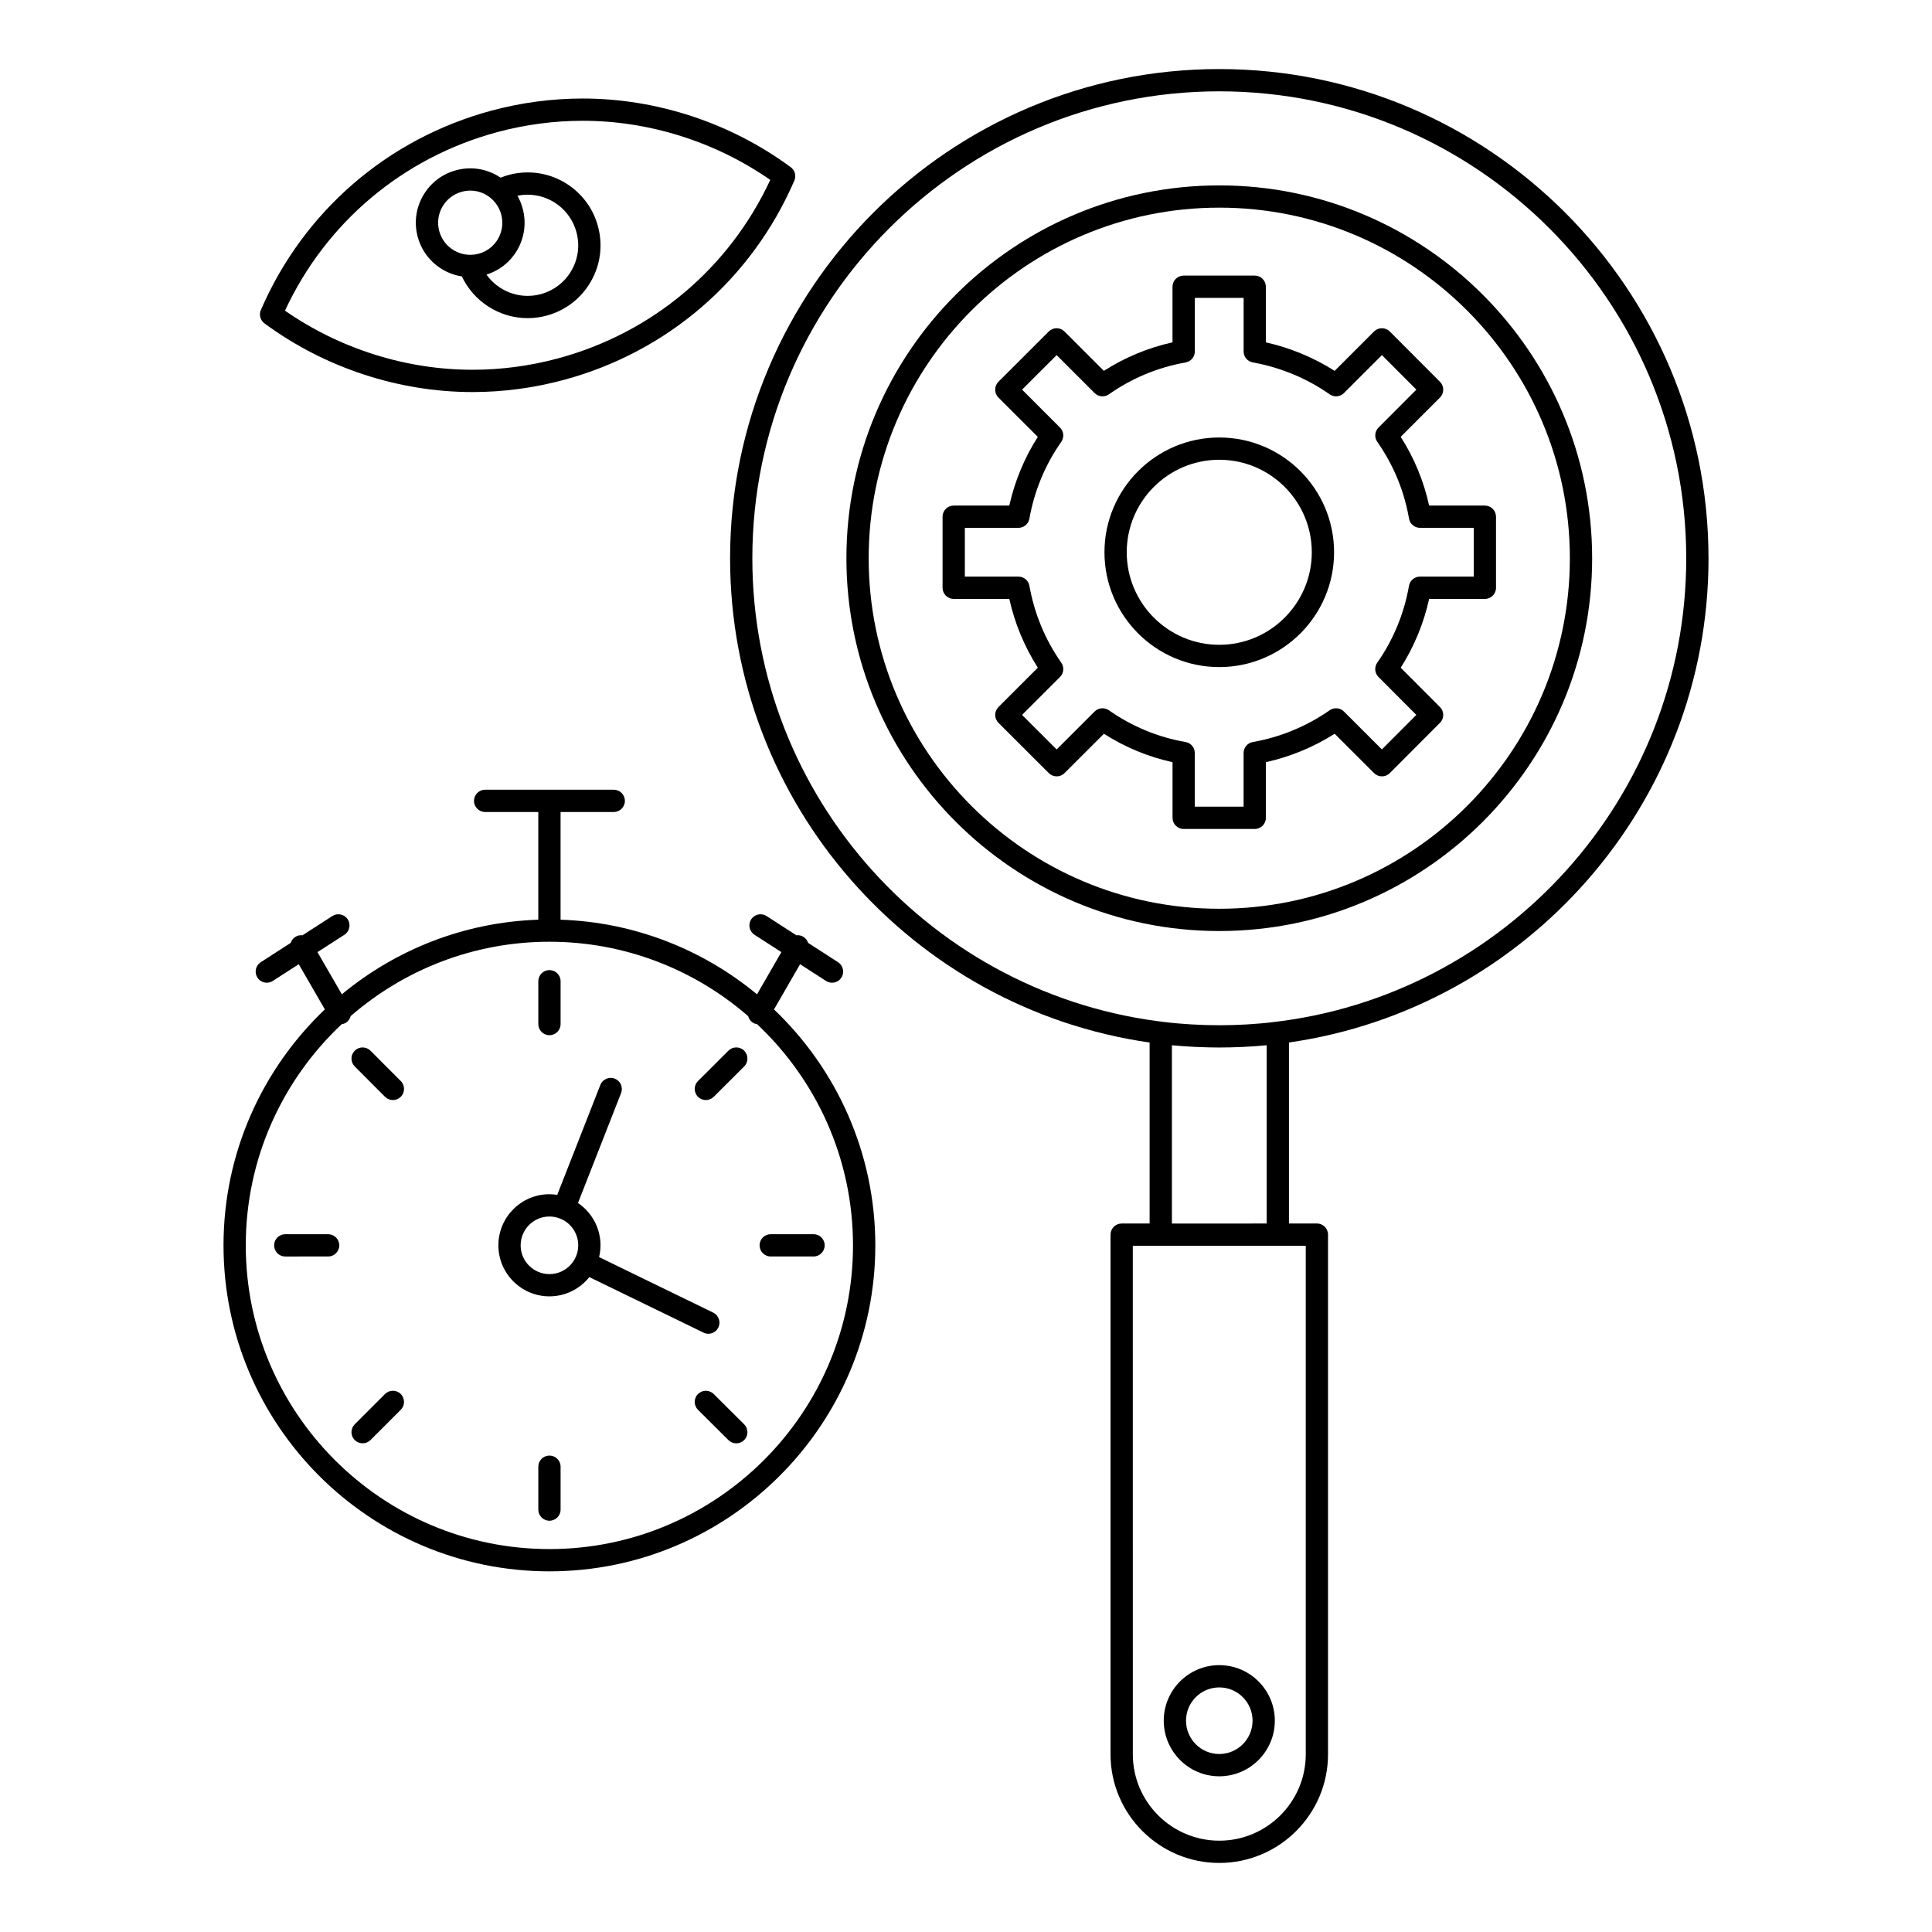 <?xml version="1.0" encoding="UTF-8"?>
<!-- Uploaded to: ICON Repo, www.iconrepo.com, Generator: ICON Repo Mixer Tools -->
<svg fill="#000000" width="800px" height="800px" version="1.1" viewBox="144 144 512 512" xmlns="http://www.w3.org/2000/svg">
 <g>
  <path d="m596.77 291.95c0-71.488-58.16-129.65-129.65-129.65-71.484 0-129.64 58.16-129.64 129.65 0 65.223 48.41 119.34 111.18 128.33v47.965h-7.406c-1.629 0-2.953 1.32-2.953 2.953v137.7c0 15.879 12.93 28.801 28.82 28.801s28.82-12.922 28.82-28.801v-137.71c0-1.629-1.32-2.953-2.953-2.953h-7.402v-47.965c62.777-8.988 111.19-63.109 111.19-128.33zm-106.73 182.2v134.75c0 12.625-10.281 22.898-22.914 22.898-12.637 0-22.914-10.27-22.914-22.898l-0.004-134.75zm-35.473-5.906v-47.246c0.465 0.043 0.922 0.078 1.387 0.117 0.512 0.043 1.031 0.09 1.547 0.129 0.422 0.031 0.836 0.055 1.254 0.078 0.672 0.043 1.344 0.086 2.019 0.121 0.262 0.016 0.52 0.02 0.781 0.027 1.848 0.078 3.703 0.129 5.566 0.129 1.914 0 3.816-0.051 5.715-0.133 0.207-0.012 0.418-0.016 0.625-0.023 0.703-0.035 1.402-0.082 2.106-0.125 0.391-0.023 0.781-0.047 1.168-0.074 0.523-0.039 1.047-0.086 1.574-0.133 0.457-0.039 0.918-0.07 1.375-0.113v47.246l-25.117 0.004zm26.246-53.305c-0.555 0.062-1.113 0.121-1.668 0.176-0.461 0.043-0.926 0.086-1.391 0.125-0.824 0.07-1.648 0.133-2.477 0.184-0.309 0.02-0.613 0.043-0.922 0.062-1.062 0.062-2.121 0.109-3.184 0.145-0.105 0.004-0.219 0.008-0.324 0.012-2.481 0.074-4.957 0.074-7.438 0-0.105-0.004-0.215-0.008-0.32-0.012-1.062-0.035-2.125-0.082-3.188-0.145-0.309-0.02-0.621-0.039-0.93-0.062-0.824-0.055-1.648-0.113-2.473-0.184-0.465-0.039-0.93-0.078-1.395-0.121-0.559-0.055-1.117-0.113-1.676-0.176-61.809-6.836-110.05-59.379-110.05-122.99 0-68.234 55.508-123.75 123.74-123.75 68.234 0 123.75 55.512 123.75 123.75 0.004 63.602-48.238 116.15-110.05 122.98z"/>
  <path d="m467.12 193.13c-54.484 0-98.812 44.328-98.812 98.812 0 54.473 44.328 98.793 98.812 98.793 54.484 0 98.816-44.32 98.816-98.793-0.004-54.484-44.332-98.812-98.816-98.812zm0 191.7c-51.23 0-92.91-41.668-92.91-92.891 0-51.23 41.68-92.91 92.91-92.91 51.23 0 92.91 41.68 92.91 92.91 0 51.223-41.68 92.891-92.91 92.891z"/>
  <path d="m467.12 585.28c-8.113 0-14.715 6.602-14.715 14.719 0 8.125 6.602 14.738 14.715 14.738 8.117 0 14.723-6.613 14.723-14.738 0-8.117-6.606-14.719-14.723-14.719zm0 23.551c-4.859 0-8.812-3.961-8.812-8.836 0-4.859 3.953-8.812 8.812-8.812 4.863 0 8.82 3.953 8.82 8.812-0.004 4.875-3.961 8.836-8.82 8.836z"/>
  <path d="m537.5 277.98h-14.77c-1.422-6.5-3.949-12.605-7.527-18.211l10.406-10.418c1.148-1.152 1.148-3.019 0-4.172l-13.297-13.328c-0.555-0.555-1.305-0.867-2.09-0.867h-0.004c-0.785 0-1.535 0.312-2.086 0.863l-10.438 10.438c-5.527-3.523-11.746-6.106-18.227-7.559v-14.738c0-1.629-1.32-2.953-2.953-2.953h-18.836c-1.629 0-2.953 1.32-2.953 2.953v14.734c-6.516 1.453-12.613 3.988-18.188 7.559l-10.434-10.434c-1.152-1.152-3.019-1.152-4.172 0l-13.34 13.328c-0.555 0.555-0.863 1.305-0.863 2.09 0 0.785 0.312 1.535 0.867 2.09l10.434 10.418c-3.566 5.598-6.098 11.703-7.551 18.207h-14.738c-1.629 0-2.953 1.32-2.953 2.953v18.828c0 1.629 1.32 2.953 2.953 2.953h14.738c1.453 6.516 3.984 12.625 7.555 18.227l-10.434 10.438c-0.555 0.555-0.863 1.305-0.863 2.09s0.309 1.535 0.867 2.09l13.34 13.32c1.152 1.148 3.016 1.148 4.172 0l10.434-10.422c5.617 3.586 11.715 6.109 18.184 7.531v14.742c0 1.629 1.32 2.953 2.953 2.953h18.836c1.629 0 2.953-1.32 2.953-2.953v-14.746c6.434-1.422 12.648-3.992 18.223-7.531l10.441 10.426c0.555 0.555 1.305 0.863 2.086 0.863h0.004c0.781 0 1.535-0.312 2.086-0.867l13.297-13.32c1.148-1.152 1.148-3.019 0-4.172l-10.406-10.434c3.535-5.547 6.106-11.77 7.527-18.23h14.773c1.629 0 2.953-1.32 2.953-2.953v-18.828c-0.008-1.633-1.332-2.957-2.961-2.957zm-2.945 18.828h-14.25c-1.438 0-2.664 1.031-2.91 2.445-1.27 7.305-4.176 14.348-8.41 20.359-0.824 1.172-0.688 2.769 0.324 3.785l10.035 10.062-9.129 9.145-10.066-10.047c-1.012-1.012-2.606-1.148-3.777-0.328-6.059 4.238-13.102 7.148-20.363 8.414-1.414 0.246-2.445 1.473-2.445 2.91v14.219h-12.934v-14.219c0-1.434-1.031-2.66-2.445-2.91-7.336-1.277-14.172-4.109-20.324-8.414-1.172-0.82-2.766-0.68-3.777 0.328l-10.066 10.051-9.164-9.148 10.062-10.059c1.012-1.012 1.152-2.606 0.332-3.781-4.285-6.117-7.125-12.977-8.449-20.379-0.254-1.406-1.477-2.434-2.906-2.434h-14.203v-12.922h14.199c1.43 0 2.652-1.023 2.906-2.43 1.324-7.394 4.164-14.246 8.449-20.363 0.82-1.176 0.68-2.769-0.332-3.781l-10.051-10.051 9.16-9.152 10.066 10.062c1.012 1.016 2.613 1.152 3.785 0.328 6.086-4.281 12.926-7.129 20.332-8.453 1.406-0.25 2.434-1.477 2.434-2.906v-14.199h12.934v14.199c0 1.43 1.023 2.652 2.434 2.906 7.332 1.312 14.375 4.238 20.367 8.453 1.176 0.828 2.769 0.688 3.789-0.328l10.062-10.062 9.129 9.152-10.035 10.047c-1.012 1.012-1.148 2.609-0.328 3.781 4.297 6.125 7.125 12.973 8.414 20.348 0.246 1.414 1.473 2.445 2.906 2.445h14.246l0.004 12.926z"/>
  <path d="m467.12 259.94c-16.777 0-30.426 13.648-30.426 30.422 0 16.773 13.648 30.422 30.426 30.422 16.773 0 30.422-13.648 30.422-30.422 0-16.777-13.648-30.422-30.422-30.422zm0 54.938c-13.52 0-24.523-11-24.523-24.52s11-24.516 24.523-24.516c13.52 0 24.52 11 24.52 24.516-0.004 13.523-11.004 24.52-24.52 24.52z"/>
  <path d="m214.09 229.7c15.918 11.734 35.5 18.199 55.141 18.199 8.137 0 16.281-1.086 24.199-3.223 27.516-7.422 49.777-26.672 61.082-52.82 0.547-1.262 0.148-2.731-0.957-3.547-15.91-11.738-35.492-18.199-55.141-18.199-8.121 0-16.258 1.082-24.18 3.211-27.52 7.426-49.793 26.684-61.105 52.836-0.543 1.258-0.145 2.727 0.961 3.543zm61.684-50.684c7.422-1.996 15.039-3.008 22.645-3.008 17.609 0 35.164 5.547 49.707 15.668-10.859 23.383-31.23 40.555-56.234 47.297-7.422 2.004-15.047 3.019-22.664 3.019-17.602 0-35.16-5.547-49.707-15.664 10.871-23.387 31.25-40.566 56.254-47.312z"/>
  <path d="m283.84 228.31c1.68 0 3.359-0.223 5.004-0.66 4.992-1.352 9.16-4.555 11.73-9.02 2.57-4.469 3.242-9.676 1.895-14.652-2.254-8.414-9.918-14.289-18.633-14.289-1.684 0-3.367 0.223-5.023 0.668-0.73 0.199-1.445 0.449-2.141 0.727-2.316-1.57-5.09-2.477-8.027-2.477-1.27 0-2.539 0.172-3.766 0.504-3.723 1-6.828 3.387-8.754 6.727-1.922 3.336-2.426 7.219-1.426 10.93 1.488 5.555 6.137 9.621 11.699 10.488 3.16 6.68 9.938 11.055 17.441 11.055zm-5.688-14.488c0.133-0.117 0.27-0.227 0.395-0.348 0.219-0.207 0.426-0.434 0.629-0.656 0.105-0.113 0.215-0.219 0.316-0.336 0.234-0.27 0.449-0.555 0.664-0.844 0.062-0.082 0.129-0.16 0.188-0.242 0.27-0.379 0.527-0.777 0.762-1.188 1.91-3.332 2.41-7.215 1.418-10.902-0.004-0.008-0.008-0.02-0.008-0.027-0.312-1.199-0.777-2.344-1.387-3.406 0.891-0.184 1.797-0.277 2.699-0.277 6.047 0 11.367 4.078 12.934 9.918 0.938 3.461 0.473 7.07-1.312 10.172-1.785 3.102-4.68 5.328-8.145 6.266-1.137 0.305-2.305 0.457-3.469 0.457-4.402 0-8.449-2.164-10.918-5.633 0.152-0.047 0.293-0.109 0.441-0.16 0.195-0.066 0.391-0.137 0.582-0.211 0.242-0.094 0.477-0.199 0.711-0.309 0.184-0.082 0.367-0.168 0.547-0.258 0.234-0.117 0.457-0.25 0.684-0.379 0.168-0.098 0.34-0.195 0.504-0.301 0.227-0.145 0.441-0.301 0.66-0.457 0.152-0.109 0.309-0.215 0.457-0.332 0.23-0.176 0.438-0.359 0.648-0.547zm-9.258-2.312c-0.102 0.004-0.195 0.016-0.297 0.02-3.836-0.012-7.203-2.594-8.195-6.293-0.59-2.191-0.293-4.484 0.84-6.453 1.137-1.973 2.973-3.383 5.176-3.973 0.73-0.199 1.48-0.301 2.227-0.301 2.129 0 4.113 0.809 5.629 2.164 0.012 0.012 0.02 0.023 0.031 0.035 0.273 0.242 0.52 0.508 0.758 0.777 0.051 0.059 0.105 0.117 0.156 0.18 0.188 0.227 0.355 0.473 0.516 0.719 0.082 0.129 0.164 0.262 0.242 0.395 0.137 0.234 0.262 0.473 0.371 0.719 0.059 0.129 0.109 0.266 0.164 0.398 0.109 0.281 0.215 0.566 0.293 0.863 0.004 0.02 0.012 0.035 0.016 0.051 0.59 2.199 0.297 4.496-0.832 6.465-0.836 1.457-2.055 2.606-3.523 3.34-0.02 0.008-0.035 0.02-0.051 0.031-0.137 0.066-0.281 0.121-0.422 0.184-0.117 0.051-0.227 0.105-0.348 0.152-0.262 0.098-0.531 0.184-0.805 0.258-0.078 0.02-0.16 0.027-0.238 0.047-0.293 0.07-0.586 0.137-0.887 0.176-0.277 0.027-0.547 0.039-0.82 0.047z"/>
  <path d="m349.12 411.51 6.914-11.984 6.859 4.43c0.496 0.316 1.051 0.473 1.598 0.473 0.969 0 1.918-0.477 2.484-1.352 0.883-1.371 0.492-3.195-0.879-4.082l-7.938-5.125c-0.219-0.668-0.664-1.266-1.32-1.645-0.566-0.328-1.195-0.438-1.797-0.367l-7.894-5.098c-1.371-0.883-3.195-0.488-4.082 0.879-0.883 1.371-0.492 3.195 0.879 4.082l7.125 4.598-6.453 11.188c-14.242-11.797-32.32-19.113-52.059-19.781v-28.539h14.09c1.629 0 2.953-1.32 2.953-2.953 0-1.629-1.32-2.953-2.953-2.953h-34.082c-1.629 0-2.953 1.32-2.953 2.953 0 1.629 1.32 2.953 2.953 2.953h14.086v28.539c-19.734 0.668-37.816 7.981-52.059 19.773l-6.457-11.176 7.137-4.602c1.371-0.883 1.766-2.711 0.883-4.082-0.883-1.371-2.711-1.766-4.082-0.883l-7.91 5.102c-0.605-0.07-1.238 0.039-1.805 0.367-0.656 0.379-1.105 0.977-1.32 1.648l-7.934 5.117c-1.371 0.883-1.766 2.711-0.883 4.082 0.566 0.875 1.516 1.352 2.484 1.352 0.547 0 1.102-0.152 1.598-0.473l6.867-4.426 6.918 11.973c-16.535 15.742-26.855 37.953-26.855 62.531 0 47.637 38.75 86.391 86.375 86.391 47.617 0 86.359-38.754 86.359-86.391-0.004-24.566-10.32-46.777-26.848-62.52zm-59.516 143.01c-44.371 0-80.473-36.105-80.473-80.488 0-23.086 9.789-43.918 25.418-58.605 0.348-0.055 0.691-0.148 1.016-0.34 0.715-0.414 1.188-1.082 1.379-1.824 14.125-12.25 32.531-19.691 52.656-19.691 20.129 0 38.539 7.449 52.664 19.711 0.191 0.734 0.668 1.395 1.379 1.805 0.316 0.184 0.656 0.277 0.992 0.332 15.629 14.688 25.418 35.52 25.418 58.609 0.008 44.387-36.086 80.492-80.449 80.492z"/>
  <path d="m289.61 418.34c1.629 0 2.953-1.32 2.953-2.953v-11.352c0-1.629-1.32-2.953-2.953-2.953-1.629 0-2.953 1.324-2.953 2.953v11.348c0.004 1.633 1.324 2.957 2.953 2.957z"/>
  <path d="m337.04 422.44-8.066 8.043c-1.152 1.152-1.156 3.019-0.008 4.176 0.578 0.578 1.332 0.867 2.09 0.867 0.754 0 1.508-0.285 2.086-0.859l8.066-8.043c1.152-1.152 1.156-3.019 0.008-4.176-1.152-1.156-3.023-1.16-4.176-0.008z"/>
  <path d="m348.25 476.98h11.348c1.629 0 2.953-1.324 2.953-2.953s-1.32-2.953-2.953-2.953h-11.348c-1.629 0-2.953 1.32-2.953 2.953 0 1.633 1.324 2.953 2.953 2.953z"/>
  <path d="m333.14 513.43c-1.156-1.148-3.023-1.145-4.176 0.012-1.148 1.156-1.145 3.023 0.012 4.176l8.066 8.023c0.574 0.574 1.328 0.859 2.082 0.859 0.758 0 1.516-0.293 2.094-0.871 1.148-1.156 1.145-3.023-0.012-4.176z"/>
  <path d="m289.61 529.74c-1.629 0-2.953 1.324-2.953 2.953v11.363c0 1.633 1.32 2.953 2.953 2.953 1.629 0 2.953-1.32 2.953-2.953v-11.363c0-1.633-1.32-2.953-2.953-2.953z"/>
  <path d="m246.03 513.43-8.023 8.023c-1.152 1.152-1.152 3.019 0 4.172 0.578 0.578 1.332 0.867 2.09 0.867 0.754 0 1.512-0.289 2.086-0.867l8.023-8.023c1.152-1.152 1.152-3.019 0-4.176-1.152-1.148-3.023-1.148-4.176 0.004z"/>
  <path d="m230.96 471.08h-11.363c-1.629 0-2.953 1.32-2.953 2.953 0 1.629 1.32 2.953 2.953 2.953l11.363-0.004c1.629 0 2.953-1.324 2.953-2.953s-1.324-2.949-2.953-2.949z"/>
  <path d="m246.03 434.66c0.578 0.578 1.332 0.867 2.09 0.867 0.754 0 1.508-0.285 2.086-0.859 1.152-1.152 1.156-3.019 0.004-4.176l-8.023-8.043c-1.152-1.152-3.019-1.156-4.176-0.004-1.152 1.152-1.156 3.019-0.004 4.176z"/>
  <path d="m331.71 497.46c1.094 0 2.144-0.609 2.656-1.66 0.715-1.465 0.102-3.231-1.363-3.945l-30.238-14.711c0.238-1.004 0.375-2.039 0.375-3.117 0-4.664-2.371-8.785-5.969-11.219l11.422-29.129c0.594-1.52-0.152-3.231-1.672-3.828-1.52-0.594-3.231 0.152-3.824 1.668l-11.426 29.137c-0.676-0.105-1.359-0.176-2.066-0.176-7.461 0-13.531 6.074-13.531 13.539 0 7.457 6.07 13.527 13.531 13.527 4.277 0 8.094-2 10.574-5.106l30.238 14.711c0.418 0.211 0.859 0.309 1.293 0.309zm-42.105-15.809c-4.207 0-7.629-3.422-7.629-7.625 0-4.211 3.422-7.637 7.629-7.637 0.957 0 1.871 0.184 2.719 0.508 0.02 0.008 0.039 0.02 0.059 0.031 0.035 0.016 0.074 0.02 0.109 0.031 2.781 1.141 4.746 3.875 4.746 7.066 0 4.203-3.422 7.625-7.633 7.625z"/>
 </g>
</svg>